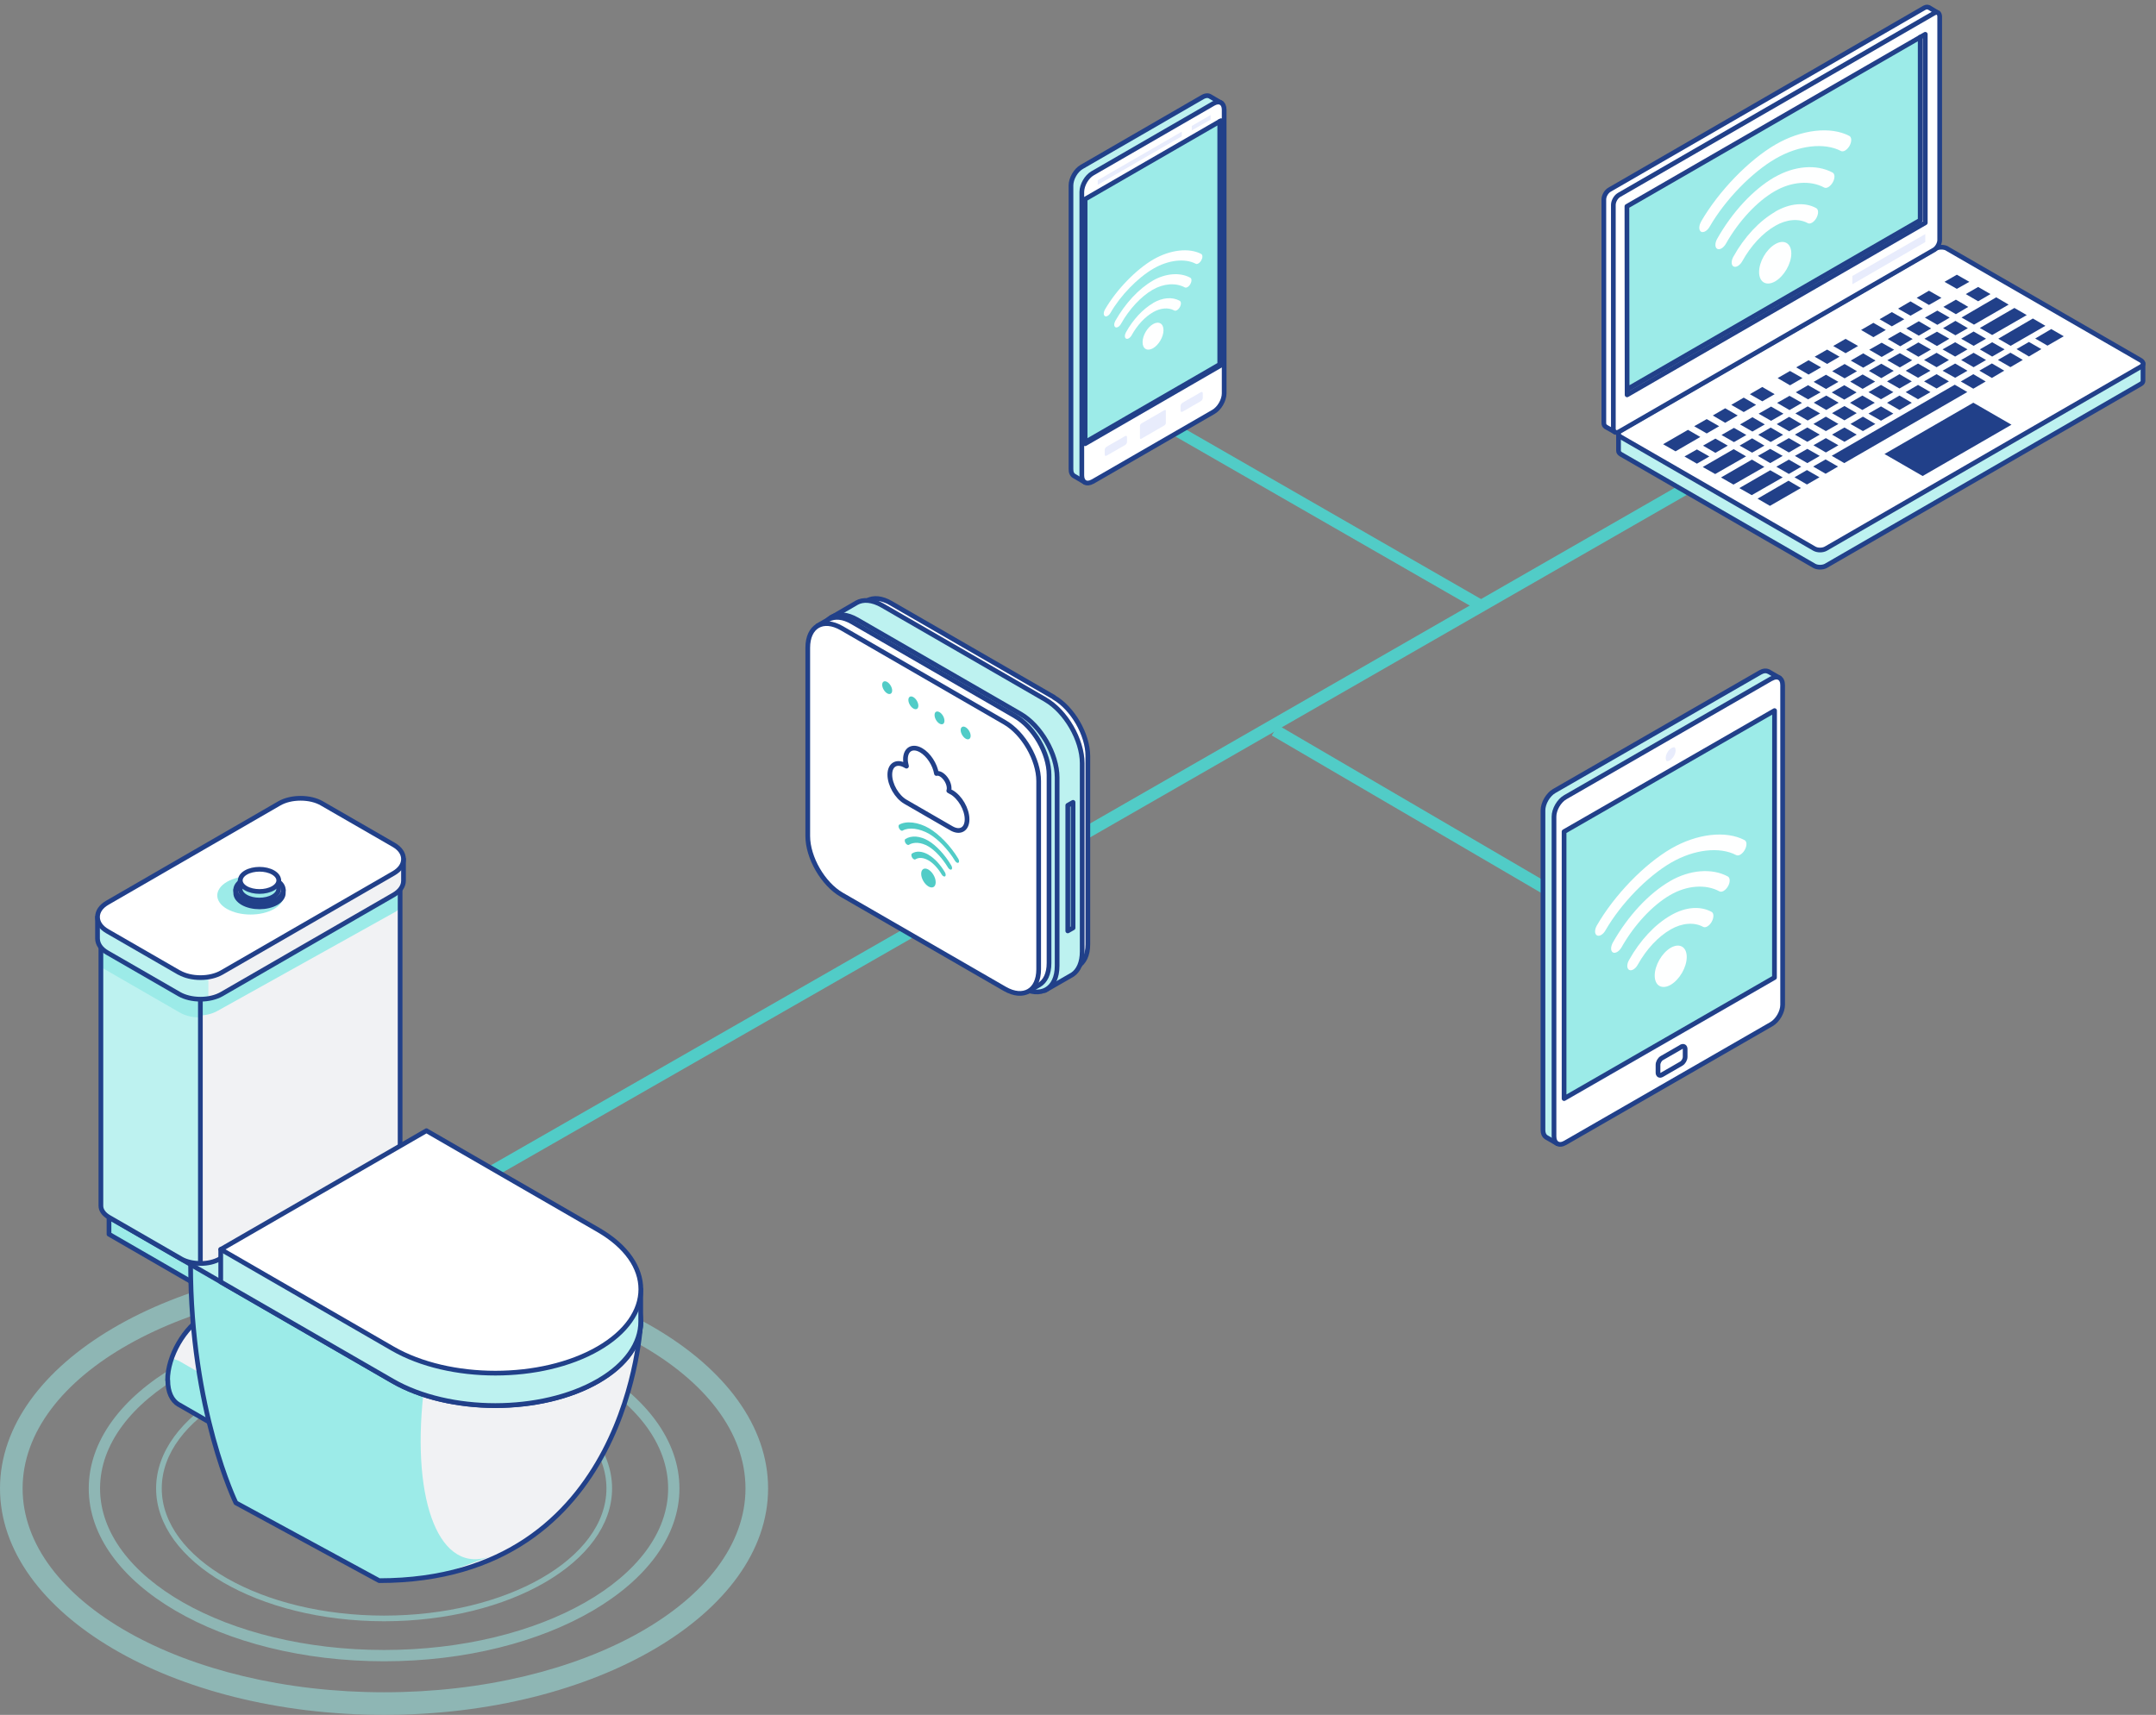 <svg xmlns="http://www.w3.org/2000/svg" xmlns:xlink="http://www.w3.org/1999/xlink" id="Layer_1" data-name="Layer 1" viewBox="0 0 228.85 182.06"><rect x="0" y="0" width="228.85" height="182.06" fill="#808080" stroke="none"/><defs><style>      .cls-1 {        fill: #fff;      }      .cls-1, .cls-2, .cls-3, .cls-4, .cls-5 {        stroke: #214089;        stroke-linejoin: round;        stroke-width: .5px;      }      .cls-6 {        fill: #d0dbf8;      }      .cls-6, .cls-7, .cls-8 {        stroke: #51ccc7;      }      .cls-6, .cls-7, .cls-8, .cls-9, .cls-10 {        stroke-miterlimit: 10;      }      .cls-6, .cls-8 {        stroke-width: 1.28px;      }      .cls-11, .cls-4 {        fill: #bdf2f0;      }      .cls-2, .cls-12 {        fill: #f1f2f4;      }      .cls-7 {        stroke-width: 1.2px;      }      .cls-7, .cls-8, .cls-5 {        fill: none;      }      .cls-13 {        fill: #e8ecfc;      }      .cls-3, .cls-14 {        fill: #9cebe8;      }      .cls-9 {        stroke-width: .75px;      }      .cls-9, .cls-10 {        fill: #214089;        stroke: #feffff;      }      .cls-10 {        stroke-width: .25px;      }      .cls-15 {        clip-path: url(#clippath-1);      }      .cls-16 {        clip-path: url(#clippath-3);      }      .cls-17 {        clip-path: url(#clippath-4);      }      .cls-18 {        clip-path: url(#clippath-2);      }      .cls-19 {        opacity: .5;      }      .cls-20 {        fill: #feffff;      }      .cls-21 {        clip-path: url(#clippath);      }      .cls-22 {        fill: #51ccc7;      }    </style><clipPath id="clippath"><path class="cls-2" d="M17.79,146.53c0-2.54,1.78-5.63,3.98-6.9,1.11-.64,2.11-.7,2.84-.27h0l9.45,5.44-5.8,9.66-9.29-5.35s-.01,0-.01,0h0c-.71-.42-1.15-1.31-1.15-2.58Z"></path></clipPath><clipPath id="clippath-1"><path class="cls-2" d="M25.04,159.55s-4.81-9.81-4.81-25.32l47.79,6.08s-1.05,27.5-27.77,27.5l-15.21-8.26Z"></path></clipPath><clipPath id="clippath-2"><path class="cls-2" d="M19.8,101.86l22.67-8.37v28.41h0c0,.44-.28.87-.86,1.2l-18.26,10.54c-.57.33-1.32.5-2.08.5l-1.48-32.27Z"></path></clipPath><clipPath id="clippath-3"><path class="cls-4" d="M21.28,134.13c-.75,0-1.51-.16-2.08-.5l-7.63-4.4c-.57-.33-.86-.77-.86-1.21v-28.4s10.56-.78,10.56-.78v35.29Z"></path></clipPath><clipPath id="clippath-4"><path class="cls-2" d="M42.83,91.21v2.28c0,.59-.37,1.12-1.04,1.51l-18.26,10.54c-.61.35-1.41.54-2.25.54s-1.65-.19-2.26-.54l-7.63-4.4c-.67-.38-1.04-.92-1.04-1.51v-2.28s32.48-6.14,32.48-6.14Z"></path></clipPath></defs><g><line class="cls-6" x1="48.04" y1="126.78" x2="98.18" y2="98.06"></line><line class="cls-8" x1="135.32" y1="77.53" x2="168.61" y2="96.99"></line><line class="cls-7" x1="123.78" y1="45.08" x2="157.17" y2="64.27"></line><line class="cls-6" x1="113.45" y1="89.46" x2="181.67" y2="50.29"></line></g><g class="cls-19"><path class="cls-14" d="M40.77,182.06c-22.48,0-40.77-10.79-40.77-24.04s18.29-24.04,40.77-24.04,40.76,10.79,40.76,24.04-18.29,24.04-40.76,24.04ZM40.77,136.38c-21.15,0-38.37,9.71-38.37,21.64s17.21,21.64,38.37,21.64,38.36-9.71,38.36-21.64-17.21-21.64-38.36-21.64Z"></path><path class="cls-14" d="M40.77,176.37c-17.29,0-31.35-8.23-31.35-18.35s14.06-18.35,31.35-18.35,31.35,8.23,31.35,18.35-14.06,18.35-31.35,18.35ZM40.77,140.87c-16.63,0-30.15,7.7-30.15,17.15s13.53,17.15,30.15,17.15,30.15-7.7,30.15-17.15-13.53-17.15-30.15-17.15Z"></path><path class="cls-14" d="M40.77,172.12c-13.34,0-24.2-6.33-24.2-14.1s10.86-14.1,24.2-14.1,24.2,6.33,24.2,14.1-10.86,14.1-24.2,14.1ZM40.77,144.52c-13.01,0-23.6,6.06-23.6,13.5s10.59,13.5,23.6,13.5,23.6-6.06,23.6-13.5-10.59-13.5-23.6-13.5Z"></path></g><g><g><path class="cls-1" d="M111.87,74.02l-17.31-9.99c-.96-.56-1.84-.62-2.49-.28h0l-1.18.68.26.45c-.13.35-.2.76-.2,1.23v19.99c0,2.29,1.62,5.09,3.6,6.23l17.31,10c.39.22.76.36,1.11.44l.28.48,1.16-.67c.65-.38,1.06-1.18,1.06-2.32v-19.99c0-2.29-1.62-5.09-3.6-6.23Z"></path><path class="cls-1" d="M114.36,100.88c0,2.29-1.62,3.22-3.6,2.08l-17.31-10c-1.98-1.14-3.6-3.95-3.6-6.23v-19.99c0-2.29,1.62-3.22,3.6-2.08l17.31,9.99c1.98,1.14,3.6,3.95,3.6,6.23v19.99Z"></path></g><g><path class="cls-4" d="M110.96,74.27l-17.31-9.99c-1.07-.62-2.04-.68-2.74-.28h0s0,.01-.01.01l-2.69,1.56,1.55,2.7v18.25c0,2.48,1.75,5.51,3.9,6.75l15.62,9.02,1.64,2.86,2.92-1.68c.64-.43,1.03-1.28,1.03-2.45v-19.99c0-2.48-1.75-5.51-3.9-6.75Z"></path><polygon class="cls-4" points="113.9 98.51 113.34 98.83 113.34 85.5 113.9 85.18 113.9 98.51"></polygon><path class="cls-4" d="M108.31,104.79l-17.31-10c-2.15-1.24-3.9-4.27-3.9-6.75v-19.99c0-2.48,1.75-3.49,3.9-2.25l17.31,9.99c2.15,1.24,3.9,4.27,3.9,6.75v19.99c0,2.48-1.75,3.49-3.9,2.25Z"></path></g><g><path class="cls-1" d="M107.76,76.03l-17.31-10c-.96-.56-1.84-.62-2.49-.28h0l-1.17.68.26.45c-.13.35-.2.76-.2,1.23v19.99c0,2.29,1.62,5.09,3.6,6.23l17.31,9.99c.39.22.76.37,1.11.44l.27.48,1.16-.67c.65-.38,1.05-1.18,1.05-2.32v-19.99c0-2.29-1.62-5.09-3.6-6.23Z"></path><path class="cls-1" d="M110.25,102.9c0,2.29-1.62,3.22-3.6,2.08l-17.31-9.99c-1.98-1.14-3.6-3.95-3.6-6.23v-19.99c0-2.29,1.62-3.22,3.6-2.08l17.31,10c1.98,1.14,3.6,3.95,3.6,6.23v19.99Z"></path></g><path class="cls-1" d="M100.99,84.11l-.28-.16c.02-.07.04-.16.04-.26,0-.54-.38-1.19-.85-1.47-.19-.11-.36-.14-.5-.1-.16-.96-.83-2.01-1.63-2.47-.92-.53-1.66-.1-1.66.96,0,.24.04.48.11.73l-.11-.06c-.92-.53-1.66-.1-1.66.96s.74,2.35,1.66,2.88l4.88,2.82c.92.53,1.66.1,1.66-.96s-.74-2.35-1.66-2.88Z"></path><path class="cls-22" d="M94.7,73.31c0,.33-.24.47-.53.3-.29-.17-.53-.58-.53-.91s.23-.47.53-.3c.29.17.53.58.53.91Z"></path><path class="cls-22" d="M97.48,74.92c0,.34-.23.47-.53.3-.29-.17-.53-.58-.53-.91s.23-.47.53-.3c.29.17.53.58.53.91Z"></path><path class="cls-22" d="M100.25,76.52c0,.34-.23.47-.53.3-.29-.17-.52-.57-.52-.91s.23-.47.53-.3c.29.17.52.57.52.91Z"></path><path class="cls-22" d="M103.03,78.12c0,.33-.24.47-.53.3-.29-.17-.53-.58-.53-.91s.24-.47.53-.3c.29.17.53.57.53.91Z"></path><g><path class="cls-22" d="M98.58,90.75c-.68-.39-1.31-.44-1.77-.14-.1.06-.09.25,0,.42.1.17.27.27.36.2.37-.23.86-.19,1.4.12.48.28,1,.83,1.38,1.48.1.17.26.27.36.21.05-.03.07-.09.07-.17s-.03-.17-.08-.26c-.48-.82-1.11-1.5-1.74-1.86Z"></path><path class="cls-22" d="M101.72,91.17c-.79-1.33-2.02-2.6-3.11-3.24-1.14-.66-2.42-.81-3.16-.38-.1.06-.1.25,0,.42.1.18.26.27.36.21.66-.38,1.78-.24,2.8.34.97.56,2.05,1.69,2.76,2.87.1.17.27.26.36.2.05-.03.07-.09.07-.16s-.03-.17-.08-.26Z"></path><path class="cls-22" d="M98.55,89.26c-.9-.52-1.79-.59-2.44-.19-.1.06-.1.25,0,.42.1.17.27.26.36.2.54-.33,1.31-.27,2.06.16.71.41,1.51,1.28,2.1,2.26.1.17.27.26.36.2.05-.03.07-.09.07-.16,0-.08-.03-.17-.08-.26-.67-1.14-1.61-2.15-2.45-2.64Z"></path><path class="cls-22" d="M98.55,92.32c-.43-.25-.77-.05-.77.45s.35,1.09.77,1.34c.43.25.77.05.77-.45s-.35-1.09-.77-1.34Z"></path></g></g><g><path class="cls-4" d="M114.82,17.72l12.82-7.41c.33-.19.63-.2.84-.05h0s1.18.69,1.18.69l-.39,1.71h-.9v28.18c0,.73-.51,1.61-1.14,1.97l-12.1,6.99.04,1.41-1.16-.68c-.21-.12-.34-.37-.33-.74v-30.1c0-.73.51-1.61,1.14-1.97Z"></path><path class="cls-1" d="M115.98,51.13l12.82-7.4c.63-.36,1.14-1.24,1.14-1.97V11.65c0-.73-.51-1.02-1.14-.66l-12.83,7.41c-.63.36-1.13,1.24-1.14,1.97v30.1c0,.73.51,1.02,1.14.66Z"></path><polygon class="cls-1" points="129.61 12.81 129.47 12.89 129.47 38.69 115.18 46.95 115.18 47.11 129.61 38.77 129.61 12.81"></polygon><polygon class="cls-3" points="129.47 12.89 115.18 21.14 115.18 46.95 129.47 38.69 129.47 12.89"></polygon><g><path class="cls-20" d="M122.39,34.41c.61-.35,1.11-.07,1.11.64s-.5,1.57-1.11,1.92c-.61.35-1.11.07-1.11-.64s.5-1.57,1.11-1.92Z"></path><path class="cls-20" d="M122.39,32.17c1.01-.59,2.04-.67,2.83-.24.08.05.13.15.13.27s-.04.27-.12.41c-.16.29-.43.44-.59.35-.62-.34-1.46-.27-2.24.18-.87.5-1.68,1.37-2.28,2.45-.16.29-.43.45-.59.36-.17-.09-.17-.39-.01-.68.76-1.36,1.79-2.46,2.89-3.1Z"></path><path class="cls-20" d="M122.35,29.8c1.37-.79,2.9-.91,3.99-.32.09.05.13.15.13.27s-.04.27-.12.41c-.16.29-.43.44-.59.35-.95-.51-2.25-.42-3.41.25-1.23.71-2.49,2.06-3.36,3.62-.16.29-.43.45-.59.36-.17-.09-.17-.39-.01-.68,1.05-1.86,2.49-3.41,3.97-4.26Z"></path><path class="cls-20" d="M117.28,32.87c1.22-2.11,3.29-4.25,5.15-5.33,1.79-1.03,3.78-1.26,5.07-.58.09.05.13.15.13.28,0,.12-.04.26-.12.4-.16.29-.43.45-.59.36-1.15-.6-2.91-.4-4.49.52-1.66.96-3.49,2.84-4.56,4.7-.16.28-.43.44-.59.34-.16-.1-.16-.4,0-.68Z"></path></g><polygon class="cls-13" points="126.5 13.85 128.5 12.7 128.5 12.21 126.5 13.37 126.5 13.85"></polygon><polygon class="cls-13" points="116.52 19.62 125.44 14.47 125.44 13.98 116.52 19.13 116.52 19.62"></polygon><path class="cls-13" d="M121.15,46.58l2.45-1.42c.08-.05.15-.16.15-.26v-1.28c0-.09-.06-.13-.15-.08l-2.45,1.42c-.08.05-.15.16-.15.26v1.27c0,.1.06.13.15.09Z"></path><path class="cls-13" d="M117.47,48.37l1.95-1.12c.12-.07.21-.22.21-.35v-.5c0-.12-.1-.17-.21-.1l-1.95,1.12c-.12.07-.21.22-.21.35v.5c0,.12.1.17.21.1Z"></path><path class="cls-13" d="M125.52,43.71l1.94-1.12c.12-.07.21-.22.21-.35v-.5c0-.12-.09-.17-.21-.1l-1.94,1.12c-.12.07-.21.22-.21.34v.5c0,.12.1.17.21.1Z"></path></g><g><g><path class="cls-4" d="M226.11,39.45l-19.45-11.24c-.33-.18-.87-.18-1.2,0l-32.08,18.52-1.58-.73v1.86c-.01.13.09.26.24.36l20.55,11.86c.33.18.87.18,1.21,0l33.43-19.31c.16-.09.24-.21.24-.34v-1.85h-1.36v.87Z"></path><path class="cls-1" d="M206.67,26.38c-.33-.18-.87-.18-1.2,0l-33.43,19.3c-.34.19-.34.5,0,.71l20.55,11.86c.33.19.87.19,1.21,0l33.43-19.31c.33-.18.33-.49,0-.69l-20.56-11.86Z"></path><polygon class="cls-10" points="194.18 48.39 195.76 49.31 209.07 41.62 207.49 40.7 194.18 48.39"></polygon><polygon class="cls-10" points="206.15 29.92 207.71 30.81 209.29 29.92 207.71 29.02 206.15 29.92"></polygon><polygon class="cls-10" points="203.2 31.62 204.75 32.52 206.33 31.62 204.75 30.72 203.2 31.62"></polygon><polygon class="cls-10" points="208.41 31.22 209.97 32.13 211.53 31.22 209.97 30.32 208.41 31.22"></polygon><polygon class="cls-10" points="207.96 33.71 209.53 34.61 213.46 32.34 211.89 31.42 207.96 33.71"></polygon><polygon class="cls-10" points="209.9 34.82 211.46 35.71 215.38 33.45 213.82 32.55 209.9 34.82"></polygon><polygon class="cls-10" points="211.86 35.96 213.42 36.86 217.36 34.59 215.78 33.67 211.86 35.96"></polygon><polygon class="cls-10" points="201.22 32.77 202.79 33.66 204.36 32.77 202.79 31.85 201.22 32.77"></polygon><polygon class="cls-10" points="199.26 33.89 200.81 34.79 202.39 33.89 200.81 32.99 199.26 33.89"></polygon><polygon class="cls-10" points="197.3 35.03 198.85 35.94 200.42 35.03 198.85 34.13 197.3 35.03"></polygon><polygon class="cls-10" points="206.03 32.58 207.61 33.5 209.17 32.58 207.61 31.67 206.03 32.58"></polygon><polygon class="cls-10" points="204.07 33.72 205.64 34.63 207.2 33.72 205.64 32.83 204.07 33.72"></polygon><polygon class="cls-10" points="202.09 34.87 203.67 35.78 205.23 34.87 203.67 33.96 202.09 34.87"></polygon><polygon class="cls-10" points="200.13 35.99 201.7 36.91 203.27 35.99 201.7 35.09 200.13 35.99"></polygon><polygon class="cls-10" points="198.16 37.13 199.73 38.04 201.31 37.13 199.73 36.24 198.16 37.13"></polygon><polygon class="cls-10" points="196.2 38.28 197.77 39.18 199.33 38.28 197.77 37.37 196.2 38.28"></polygon><polygon class="cls-10" points="194.23 39.41 195.8 40.31 197.36 39.41 195.8 38.5 194.23 39.41"></polygon><polygon class="cls-10" points="192.26 40.54 193.82 41.44 195.39 40.54 193.82 39.64 192.26 40.54"></polygon><polygon class="cls-10" points="190.36 41.65 191.92 42.54 193.5 41.65 191.92 40.75 190.36 41.65"></polygon><polygon class="cls-10" points="188.38 42.77 189.95 43.68 191.52 42.77 189.95 41.88 188.38 42.77"></polygon><polygon class="cls-10" points="186.42 43.92 187.99 44.82 189.56 43.92 187.99 43.02 186.42 43.92"></polygon><polygon class="cls-10" points="184.45 45.06 186.01 45.96 187.58 45.06 186.01 44.15 184.45 45.06"></polygon><polygon class="cls-10" points="182.48 46.18 184.05 47.08 185.62 46.18 184.05 45.28 182.48 46.18"></polygon><polygon class="cls-10" points="180.52 47.31 182.08 48.22 183.65 47.31 182.08 46.42 180.52 47.31"></polygon><polygon class="cls-10" points="207.92 35.96 209.49 36.86 211.06 35.96 209.49 35.05 207.92 35.96"></polygon><polygon class="cls-10" points="205.94 37.09 207.53 38 209.09 37.09 207.53 36.19 205.94 37.09"></polygon><polygon class="cls-10" points="203.98 38.22 205.56 39.13 207.12 38.22 205.56 37.31 203.98 38.22"></polygon><polygon class="cls-10" points="202.03 39.36 203.59 40.25 205.16 39.36 203.59 38.45 202.03 39.36"></polygon><polygon class="cls-10" points="200.05 40.49 201.62 41.39 203.18 40.49 201.62 39.58 200.05 40.49"></polygon><polygon class="cls-10" points="198.08 41.63 199.66 42.53 201.22 41.63 199.66 40.72 198.08 41.63"></polygon><polygon class="cls-10" points="196.12 42.76 197.68 43.67 199.25 42.76 197.68 41.85 196.12 42.76"></polygon><polygon class="cls-10" points="194.21 43.86 195.78 44.77 197.33 43.86 195.78 42.96 194.21 43.86"></polygon><polygon class="cls-10" points="192.24 45.01 193.81 45.91 195.39 45.01 193.81 44.09 192.24 45.01"></polygon><polygon class="cls-10" points="190.27 46.14 191.84 47.05 193.41 46.14 191.84 45.24 190.27 46.14"></polygon><polygon class="cls-10" points="188.3 47.27 189.88 48.18 191.44 47.27 189.88 46.37 188.3 47.27"></polygon><polygon class="cls-10" points="186.34 48.4 187.9 49.31 189.48 48.4 187.9 47.51 186.34 48.4"></polygon><polygon class="cls-10" points="209.9 37.09 211.46 38 213.03 37.09 211.46 36.19 209.9 37.09"></polygon><polygon class="cls-10" points="207.92 38.22 209.49 39.13 211.06 38.22 209.49 37.31 207.92 38.22"></polygon><polygon class="cls-10" points="205.94 39.36 207.53 40.25 209.09 39.36 207.53 38.45 205.94 39.36"></polygon><polygon class="cls-10" points="203.98 40.49 205.56 41.39 207.12 40.49 205.56 39.58 203.98 40.49"></polygon><polygon class="cls-10" points="202.03 41.63 203.59 42.53 205.16 41.63 203.59 40.72 202.03 41.63"></polygon><polygon class="cls-10" points="200.05 42.76 201.62 43.67 203.18 42.76 201.62 41.85 200.05 42.76"></polygon><polygon class="cls-10" points="198.08 43.91 199.66 44.81 201.22 43.91 199.66 43 198.08 43.91"></polygon><polygon class="cls-10" points="196.17 45.01 197.74 45.91 199.31 45.01 197.74 44.09 196.17 45.01"></polygon><polygon class="cls-10" points="194.21 46.14 195.78 47.05 197.33 46.14 195.78 45.24 194.21 46.14"></polygon><polygon class="cls-10" points="192.24 47.27 193.81 48.18 195.39 47.27 193.81 46.37 192.24 47.27"></polygon><polygon class="cls-10" points="190.27 48.4 191.84 49.31 193.41 48.4 191.84 47.51 190.27 48.4"></polygon><polygon class="cls-10" points="188.3 49.55 189.88 50.46 191.44 49.55 189.88 48.65 188.3 49.55"></polygon><polygon class="cls-10" points="184.37 51.82 185.94 52.71 189.48 50.68 187.9 49.78 184.37 51.82"></polygon><polygon class="cls-10" points="215.78 35.94 217.33 36.84 219.31 35.7 217.73 34.79 215.78 35.94"></polygon><polygon class="cls-10" points="211.82 38.21 213.4 39.12 214.96 38.21 213.4 37.3 211.82 38.21"></polygon><polygon class="cls-10" points="213.8 37.06 215.36 37.99 216.93 37.06 215.36 36.16 213.8 37.06"></polygon><polygon class="cls-10" points="209.85 39.35 211.43 40.27 212.99 39.35 211.43 38.44 209.85 39.35"></polygon><polygon class="cls-10" points="207.88 40.5 209.46 41.41 211.02 40.5 209.46 39.58 207.88 40.5"></polygon><polygon class="cls-10" points="192.21 49.53 193.78 50.44 195.35 49.53 193.78 48.63 192.21 49.53"></polygon><polygon class="cls-10" points="190.23 50.67 191.8 51.58 193.38 50.67 191.8 49.76 190.23 50.67"></polygon><polygon class="cls-10" points="186.31 52.94 187.87 53.85 191.41 51.81 189.84 50.89 186.31 52.94"></polygon><polygon class="cls-10" points="182.43 50.69 184 51.59 187.53 49.57 185.96 48.65 182.43 50.69"></polygon><polygon class="cls-10" points="180.49 49.58 182.06 50.47 185.59 48.45 184.02 47.54 180.49 49.58"></polygon><polygon class="cls-10" points="178.55 48.46 180.12 49.37 181.69 48.46 180.12 47.57 178.55 48.46"></polygon><polygon class="cls-10" points="206 34.84 207.56 35.74 209.13 34.84 207.56 33.92 206 34.84"></polygon><polygon class="cls-10" points="204.02 35.96 205.6 36.88 207.16 35.96 205.6 35.07 204.02 35.96"></polygon><polygon class="cls-10" points="202.07 37.11 203.63 38.02 205.21 37.11 203.63 36.21 202.07 37.11"></polygon><polygon class="cls-10" points="200.08 38.24 201.66 39.15 203.22 38.24 201.66 37.35 200.08 38.24"></polygon><polygon class="cls-10" points="198.12 39.37 199.69 40.29 201.26 39.37 199.69 38.47 198.12 39.37"></polygon><polygon class="cls-10" points="196.14 40.51 197.71 41.43 199.29 40.51 197.71 39.61 196.14 40.51"></polygon><polygon class="cls-10" points="194.18 41.66 195.76 42.57 197.32 41.66 195.76 40.75 194.18 41.66"></polygon><polygon class="cls-10" points="192.27 42.75 193.85 43.67 195.41 42.75 193.85 41.85 192.27 42.75"></polygon><polygon class="cls-10" points="190.32 43.89 191.88 44.79 193.45 43.89 191.88 43 190.32 43.89"></polygon><polygon class="cls-10" points="188.34 45.03 189.91 45.93 191.48 45.03 189.91 44.11 188.34 45.03"></polygon><polygon class="cls-10" points="186.38 46.16 187.95 47.07 189.52 46.16 187.95 45.25 186.38 46.16"></polygon><polygon class="cls-10" points="184.4 47.31 185.98 48.2 187.54 47.31 185.98 46.39 184.4 47.31"></polygon><polygon class="cls-10" points="194.34 36.73 195.9 37.64 197.48 36.73 195.9 35.83 194.34 36.73"></polygon><polygon class="cls-10" points="192.37 37.87 193.94 38.78 195.51 37.87 193.94 36.97 192.37 37.87"></polygon><polygon class="cls-10" points="190.41 39 191.97 39.91 193.55 39 191.97 38.1 190.41 39"></polygon><polygon class="cls-10" points="188.44 40.14 190 41.05 191.58 40.14 190 39.24 188.44 40.14"></polygon><polygon class="cls-10" points="185.49 41.85 187.06 42.75 188.62 41.85 187.06 40.94 185.49 41.85"></polygon><polygon class="cls-10" points="183.52 42.98 185.09 43.89 186.65 42.98 185.09 42.07 183.52 42.98"></polygon><polygon class="cls-10" points="181.56 44.11 183.12 45.03 184.7 44.11 183.12 43.2 181.56 44.11"></polygon><polygon class="cls-10" points="179.58 45.25 181.16 46.16 182.73 45.25 181.16 44.35 179.58 45.25"></polygon><polygon class="cls-10" points="176.28 47.16 177.85 48.06 180.73 46.39 179.17 45.49 176.28 47.16"></polygon><polygon class="cls-9" points="199.28 48.2 204.08 50.97 214.26 45.09 209.46 42.32 199.28 48.2"></polygon></g><g><path class="cls-1" d="M204.71.79c-.09-.06-.25-.06-.43.03l-33.42,19.31c-.35.19-.62.66-.62,1.05v23.71c0,.2.07.34.18.39v.02l.99.56.22-1.07,32.65-18.84c.35-.2.6-.66.6-1.05V2.17l.2.16.65-.95-1-.6h-.02Z"></path><path class="cls-1" d="M205.29,1.4l-33.44,19.3c-.34.2-.6.67-.6,1.06v23.72c0,.38.26.54.6.36l33.44-19.31c.33-.19.6-.67.6-1.05V1.76c-.01-.39-.26-.55-.6-.36Z"></path><polygon class="cls-1" points="203.82 23.38 172.71 41.33 172.71 41.92 204.36 23.65 204.36 3.64 203.82 3.95 203.82 23.38"></polygon><polygon class="cls-3" points="172.71 41.33 203.82 23.38 203.82 3.95 172.69 21.91 172.71 41.33"></polygon><g><path class="cls-20" d="M188.43,25.92c.94-.55,1.71-.1,1.71.99s-.77,2.41-1.71,2.96c-.94.54-1.71.1-1.71-.99s.76-2.41,1.71-2.96Z"></path><path class="cls-20" d="M188.43,22.47c1.56-.9,3.15-1.04,4.36-.37.13.07.19.23.19.42s-.06.41-.18.63c-.25.44-.66.68-.91.54-.95-.52-2.24-.42-3.45.28-1.34.77-2.59,2.11-3.51,3.77-.25.44-.66.69-.92.55-.26-.13-.27-.6-.02-1.04,1.17-2.1,2.75-3.79,4.45-4.77Z"></path><path class="cls-20" d="M188.37,18.81c2.11-1.22,4.46-1.4,6.15-.49.13.07.2.23.2.42s-.06.41-.18.62c-.25.44-.66.69-.91.55-1.46-.79-3.47-.64-5.25.39-1.89,1.09-3.83,3.18-5.18,5.57-.25.44-.66.69-.92.55-.26-.14-.26-.61-.02-1.05,1.61-2.86,3.84-5.26,6.11-6.57Z"></path><path class="cls-20" d="M180.55,23.54c1.88-3.25,5.07-6.55,7.94-8.21,2.75-1.59,5.82-1.94,7.81-.9.13.07.2.23.2.43,0,.19-.06.4-.18.62-.25.44-.66.69-.91.55-1.76-.92-4.48-.61-6.92.8-2.55,1.47-5.37,4.38-7.02,7.24-.25.44-.66.67-.91.53-.25-.15-.25-.62,0-1.06Z"></path></g><polygon class="cls-13" points="196.62 30.18 204.36 25.7 204.36 24.85 196.62 29.3 196.62 30.18"></polygon></g></g><g><path class="cls-4" d="M187.71,71.29h0l1.17.68-2,3.26v30.09c0,.76-.53,1.68-1.19,2.06l-18.41,10.59-1.99,3.44-1.19-.69h0c-.2-.14-.32-.39-.32-.75v-33.93c0-.76.53-1.68,1.19-2.06l21.89-12.6c.32-.18.6-.2.82-.09h0s.03.01.03.01Z"></path><path class="cls-1" d="M188.03,72.04l-21.89,12.6c-.66.38-1.19,1.3-1.19,2.06v33.94c0,.76.53,1.07,1.19.69l21.89-12.6c.66-.38,1.19-1.3,1.19-2.06v-33.93c0-.76-.53-1.07-1.19-.69Z"></path><path class="cls-13" d="M177.76,79.34c-.09-.02-.21,0-.34.08-.34.2-.61.67-.61,1.05,0,.15.04.26.1.33.1.02.21,0,.34-.08.34-.2.61-.67.61-1.05,0-.15-.04-.26-.1-.33Z"></path><polygon class="cls-13" points="188.63 75.28 188.36 75.44 188.35 103.78 166.02 116.63 166.02 116.95 188.62 103.94 188.63 75.28"></polygon><polygon class="cls-3" points="188.36 75.44 166.02 88.29 166.02 116.63 188.35 103.78 188.36 75.44"></polygon><g><path class="cls-20" d="M177.34,100.62c.94-.54,1.7-.1,1.7.98s-.76,2.4-1.7,2.95c-.94.54-1.7.1-1.7-.98s.76-2.4,1.7-2.95Z"></path><path class="cls-20" d="M177.34,97.18c1.55-.9,3.13-1.03,4.34-.37.13.07.19.23.19.42s-.06.41-.18.63c-.25.44-.65.68-.91.54-.95-.52-2.23-.42-3.44.27-1.34.77-2.58,2.1-3.5,3.75-.24.44-.65.69-.91.55-.26-.13-.27-.6-.02-1.04,1.17-2.09,2.74-3.78,4.43-4.75Z"></path><path class="cls-20" d="M177.27,93.54c2.1-1.21,4.45-1.4,6.13-.49.13.07.2.23.2.42s-.06.41-.18.62c-.25.44-.66.68-.91.54-1.45-.79-3.46-.64-5.23.39-1.88,1.09-3.81,3.16-5.16,5.55-.25.44-.66.68-.91.55-.26-.14-.26-.6-.02-1.04,1.61-2.85,3.82-5.23,6.09-6.54Z"></path><path class="cls-20" d="M169.5,98.25c1.87-3.24,5.05-6.52,7.9-8.17,2.74-1.58,5.79-1.93,7.78-.89.13.07.2.23.2.42,0,.18-.06.4-.18.62-.25.44-.65.69-.91.55-1.76-.92-4.46-.61-6.89.79-2.54,1.47-5.35,4.36-6.99,7.21-.25.44-.66.67-.91.52-.25-.14-.25-.62,0-1.05Z"></path></g><path class="cls-1" d="M178.45,111.15l-2.05,1.18c-.23.13-.41.45-.41.72v.82c0,.27.18.37.41.24l2.06-1.19c.23-.13.41-.45.41-.72v-.82c0-.27-.18-.37-.42-.24Z"></path></g><g><g><g><path class="cls-12" d="M17.79,146.53c0-2.54,1.78-5.63,3.98-6.9,1.11-.64,2.11-.7,2.84-.27h0l9.45,5.44-5.8,9.66-9.29-5.35s-.01,0-.01,0h0c-.71-.42-1.15-1.31-1.15-2.58Z"></path><g class="cls-21"><path class="cls-14" d="M11.34,152.73c0-2.9,2.04-6.43,4.54-7.87,1.27-.73,2.41-.79,3.24-.31h0l10.78,6.21-6.62,11.02-10.61-6.1s-.01,0-.02,0h-.01c-.81-.48-1.32-1.5-1.32-2.94Z"></path></g><path class="cls-5" d="M17.79,146.53c0-2.54,1.78-5.63,3.98-6.9,1.11-.64,2.11-.7,2.84-.27h0l9.45,5.44-5.8,9.66-9.29-5.35s-.01,0-.01,0h0c-.71-.42-1.15-1.31-1.15-2.58Z"></path></g><path class="cls-2" d="M31.15,145.03c-2.2,1.27-3.98,4.36-3.98,6.9s1.78,3.57,3.98,2.3c2.2-1.27,3.98-4.36,3.98-6.9,0-2.54-1.78-3.57-3.98-2.3Z"></path></g><path class="cls-3" d="M33.4,118.44l30.1,17.37v12.6c-6.03,3.48-15.8,3.48-21.83,0l-30.1-17.38v-1.81s21.83-10.79,21.83-10.79Z"></path><g><path class="cls-12" d="M25.04,159.55s-4.81-9.81-4.81-25.32l47.79,6.08s-1.05,27.5-27.77,27.5l-15.21-8.26Z"></path><g class="cls-15"><path class="cls-14" d="M44.93,148.05c-1.24,11.39,1.73,19.32,7.28,17.12l-18.87,6.93-13.12-6.27-4.22-20.06,2.85-11.14,3.05-1.06,23.04,14.48Z"></path></g><path class="cls-5" d="M25.04,159.55s-4.81-9.81-4.81-25.32l47.79,6.08s-1.05,27.5-27.77,27.5l-15.21-8.26Z"></path></g><path class="cls-4" d="M33.4,116.64l30.1,17.38c6.03,3.48,6.03,9.12,0,12.6-6.03,3.48-15.8,3.48-21.83,0l-30.1-17.38,21.83-12.6Z"></path><g><path class="cls-2" d="M47.01,126.95l13.91,8.03c4.86,2.8,4.86,7.35,0,10.15-2.3,1.33-5.27,2.03-8.28,2.1l-4.77-4.42-2.94-14.03,2.08-1.83Z"></path><path class="cls-2" d="M52.64,147.23c-1.57.04-3.15-.1-4.65-.4h0c-1.7-.35-3.29-.91-4.65-1.7l-13.91-8.03c-.88-.51-.88-1.33,0-1.83l14.4-8.31c.88-.51,2.3-.51,3.18,0l5.63,20.28Z"></path></g><g><g><path class="cls-12" d="M19.8,101.86l22.67-8.37v28.41h0c0,.44-.28.87-.86,1.2l-18.26,10.54c-.57.33-1.32.5-2.08.5l-1.48-32.27Z"></path><g class="cls-18"><path class="cls-14" d="M18.94,107.32c1.14.66,3.01.66,4.15,0l18.92-10.54c1.14-.66.37-3.98.37-5.17l-8.67-1.63c-1.14-.66-3.01-.66-4.15,0l-19.68,8.54c-1.14.66-.78,3.13.36,3.79l8.69,5.01Z"></path></g><path class="cls-5" d="M19.8,101.86l22.67-8.37v28.41h0c0,.44-.28.87-.86,1.2l-18.26,10.54c-.57.33-1.32.5-2.08.5l-1.48-32.27Z"></path></g><g><path class="cls-11" d="M21.28,134.13c-.75,0-1.51-.16-2.08-.5l-7.63-4.4c-.57-.33-.86-.77-.86-1.21v-28.4s10.56-.78,10.56-.78v35.29Z"></path><g class="cls-16"><path class="cls-14" d="M19.13,107.52c1.14.66,3.01.66,4.15,0l18.92-10.54c1.14-.66.37-3.98.37-5.17l-8.67-1.63c-1.14-.66-3.01-.66-4.15,0l-19.68,8.54c-1.14.66-.78,3.13.36,3.79l8.69,5.01Z"></path></g><path class="cls-5" d="M21.28,134.13c-.75,0-1.51-.16-2.08-.5l-7.63-4.4c-.57-.33-.86-.77-.86-1.21v-28.4s10.56-.78,10.56-.78v35.29Z"></path></g></g><g><path class="cls-12" d="M42.83,91.21v2.28c0,.59-.37,1.12-1.04,1.51l-18.26,10.54c-.61.35-1.41.54-2.25.54s-1.65-.19-2.26-.54l-7.63-4.4c-.67-.38-1.04-.92-1.04-1.51v-2.28s32.48-6.14,32.48-6.14Z"></path><g class="cls-17"><rect class="cls-11" x="8.09" y="96.56" width="14.04" height="12.76" transform="translate(30.21 205.88) rotate(-180)"></rect></g><path class="cls-5" d="M42.83,91.21v2.28c0,.59-.37,1.12-1.04,1.51l-18.26,10.54c-.61.35-1.41.54-2.25.54s-1.65-.19-2.26-.54l-7.63-4.4c-.67-.38-1.04-.92-1.04-1.51v-2.28s32.48-6.14,32.48-6.14Z"></path></g><path class="cls-1" d="M19.02,103.26l-7.63-4.4c-.67-.39-1.04-.92-1.04-1.51,0-.59.37-1.12,1.04-1.51l18.26-10.55c.61-.35,1.41-.54,2.26-.54s1.65.19,2.25.54l7.63,4.4c.67.39,1.04.92,1.04,1.51,0,.59-.37,1.12-1.04,1.51l-18.26,10.54c-.61.35-1.41.54-2.25.54s-1.65-.19-2.26-.54Z"></path><path class="cls-14" d="M24.1,96.5c1.38.79,3.61.79,4.99,0,1.38-.79,1.38-2.08,0-2.88-1.38-.8-3.62-.8-5,0-1.37.8-1.37,2.09,0,2.88Z"></path><g><g><path class="cls-2" d="M25.02,94.48h5.05v.34h0c0,.37-.25.74-.74,1.03-.99.57-2.58.57-3.57,0-.49-.29-.74-.66-.74-1.03h0v-.34Z"></path><path class="cls-2" d="M25.76,95.51c.99.57,2.58.57,3.57,0,.99-.57.99-1.49,0-2.06-.99-.57-2.58-.57-3.57,0-.99.57-.99,1.49,0,2.06Z"></path></g><g><path class="cls-3" d="M25.5,93.47h4.08v.91h0c0,.3-.2.6-.6.83-.8.46-2.09.46-2.89,0-.4-.23-.6-.53-.6-.83h0v-.91Z"></path><path class="cls-1" d="M26.1,94.3c.8.46,2.09.46,2.89,0,.8-.46.8-1.2,0-1.67-.8-.46-2.09-.46-2.89,0-.79.46-.79,1.21,0,1.67Z"></path></g></g><g><path class="cls-4" d="M68.01,136.86v3.45h0c0,2.28-1.51,4.56-4.52,6.3-6.03,3.48-15.8,3.48-21.83,0l-18.23-10.52v-3.45s44.58,4.23,44.58,4.23Z"></path><path class="cls-1" d="M45.26,120.04l18.24,10.53c6.03,3.48,6.03,9.12,0,12.6-6.03,3.48-15.8,3.48-21.83,0l-18.23-10.53,21.83-12.6Z"></path></g></g></svg>